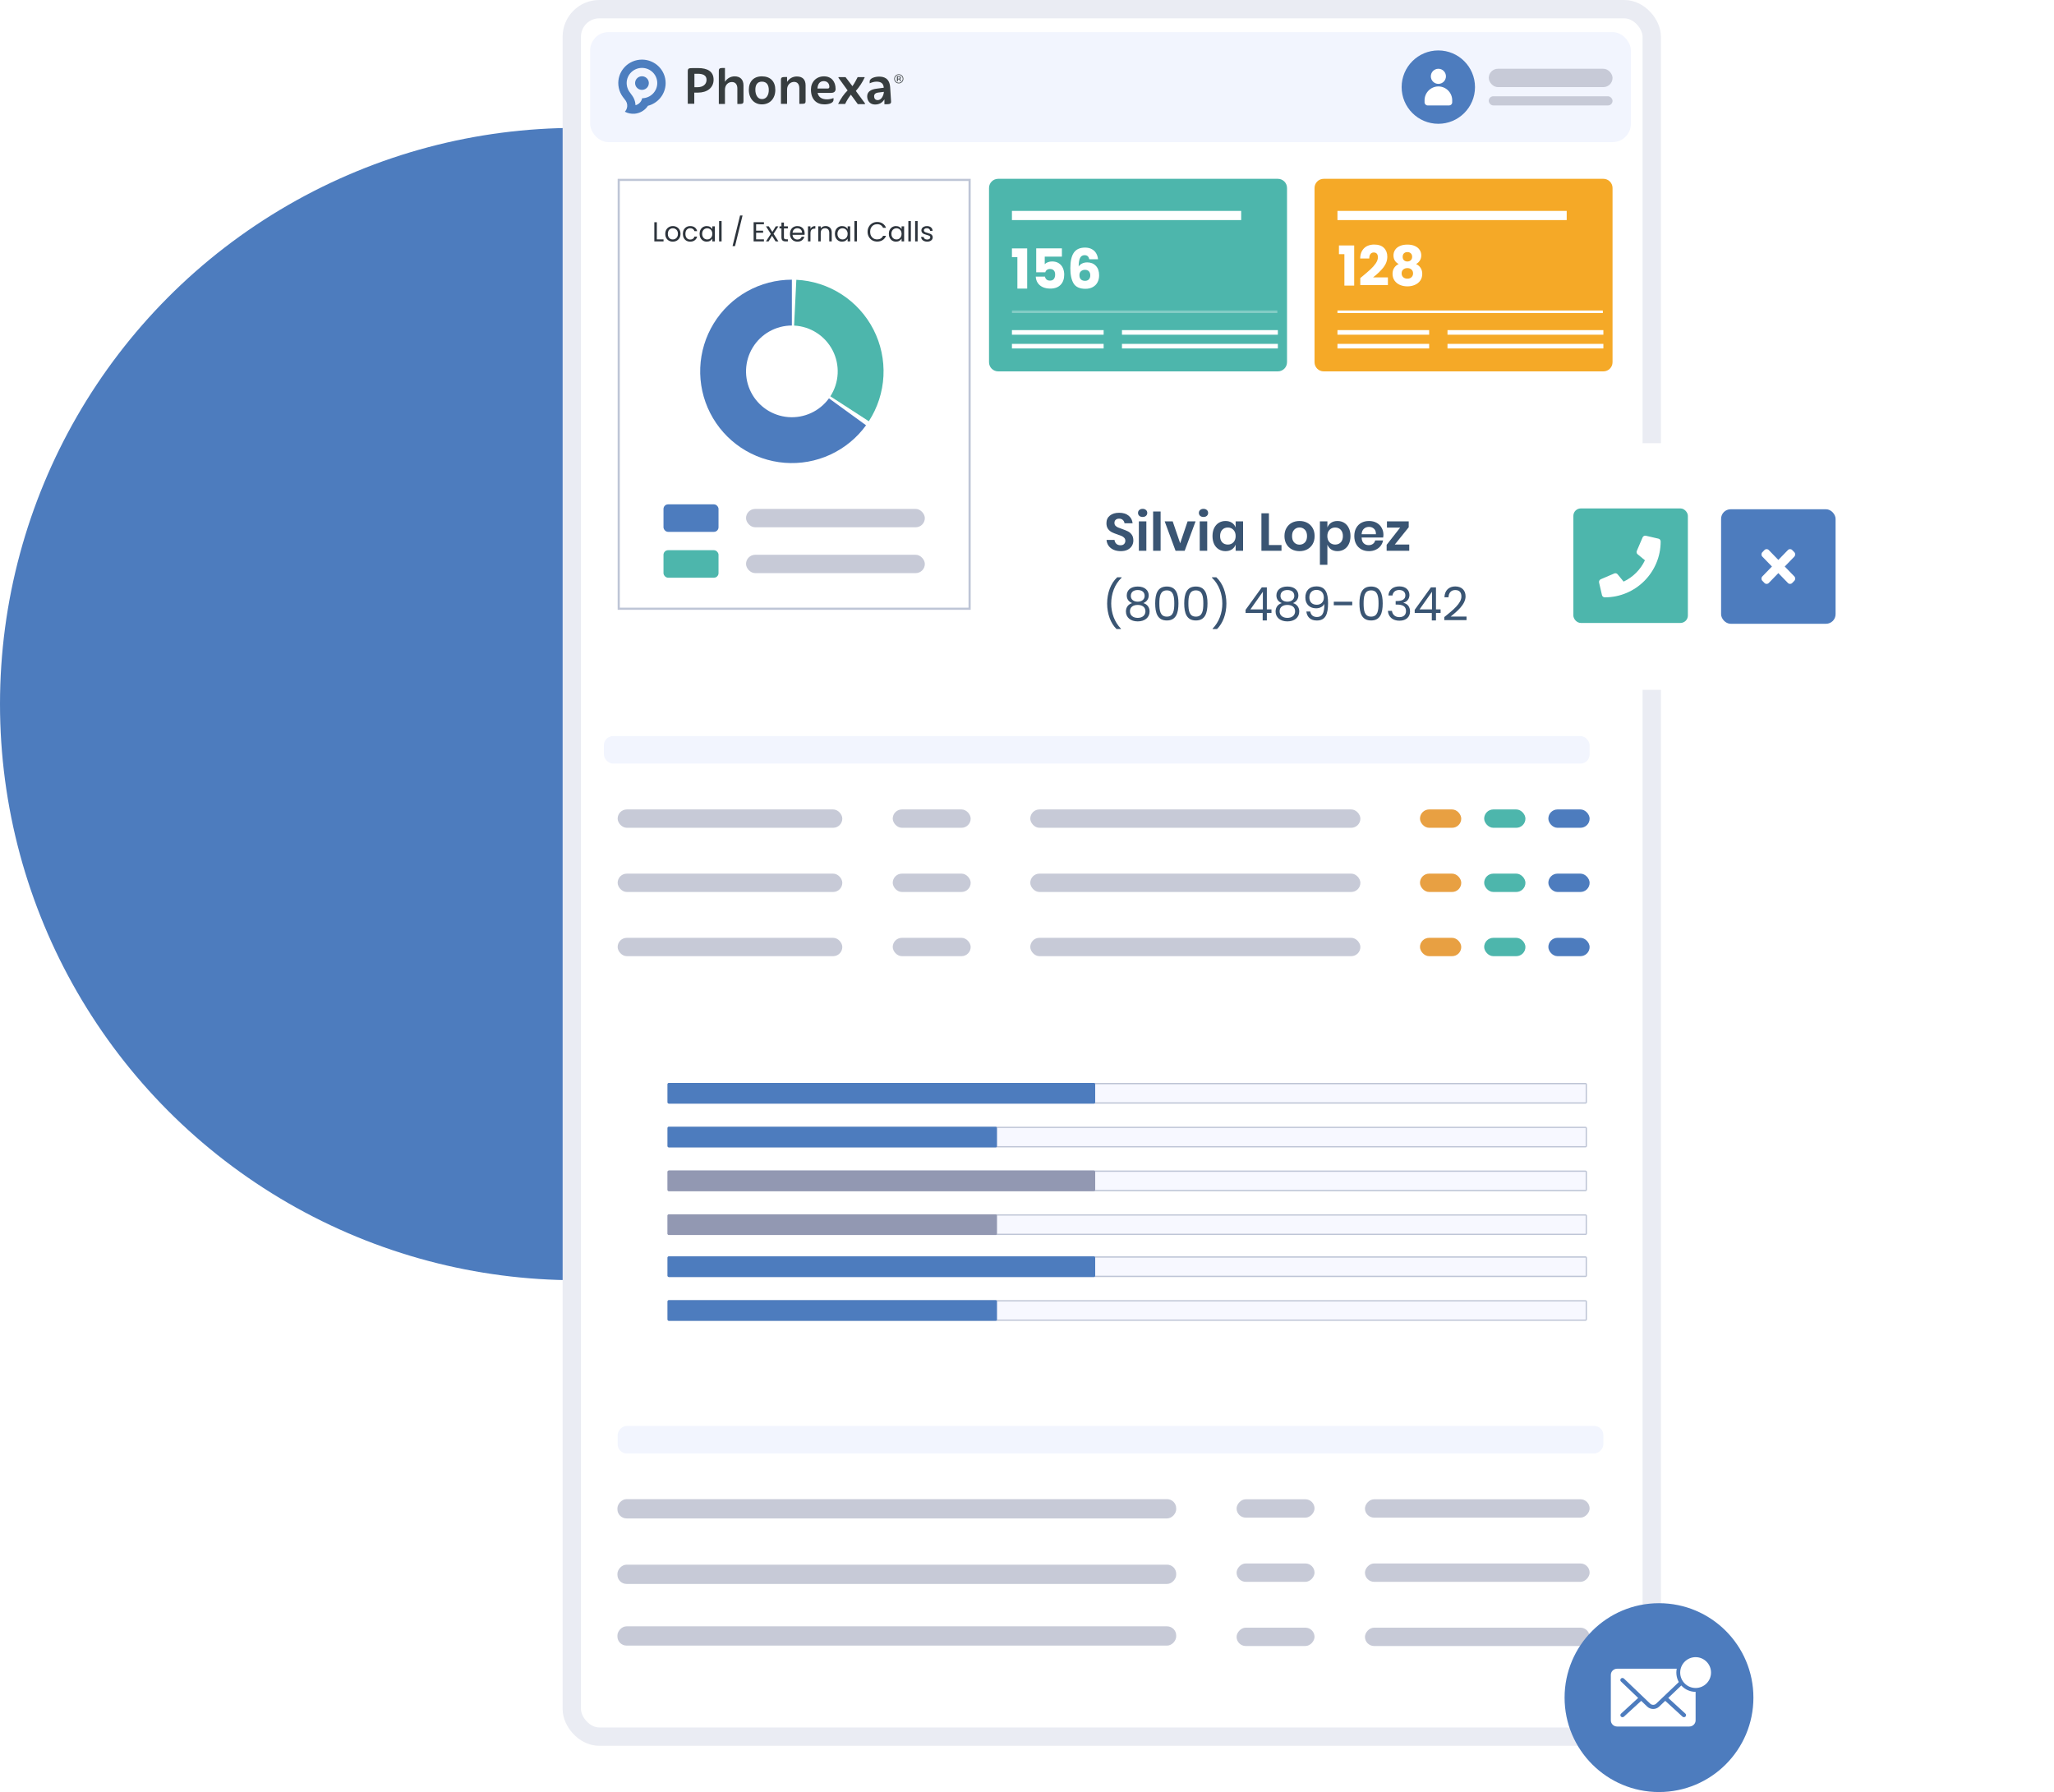 <svg width="533" height="465" viewBox="0 0 533 465" fill="none" xmlns="http://www.w3.org/2000/svg">
<circle cx="149.5" cy="182.689" r="149.5" fill="#4D7CBE"/>
<rect x="148.379" y="2.379" width="280.241" height="448.241" rx="7.138" fill="white"/>
<rect x="148.379" y="2.379" width="280.241" height="448.241" rx="7.138" stroke="#EAECF3" stroke-width="4.759"/>
<rect x="160.557" y="46.678" width="91.049" height="111.274" stroke="#BEC5D6" stroke-width="0.559"/>
<path d="M205.486 72.572C201.414 72.572 197.411 73.617 193.859 75.606C190.307 77.595 187.325 80.463 185.198 83.934C183.071 87.405 181.87 91.364 181.71 95.432C181.55 99.5 182.437 103.541 184.285 107.169C186.133 110.796 188.881 113.889 192.266 116.151C195.651 118.412 199.56 119.768 203.619 120.087C207.677 120.407 211.75 119.679 215.447 117.975C219.145 116.271 222.343 113.646 224.736 110.352L215.111 103.359C213.914 105.006 212.315 106.319 210.466 107.171C208.618 108.023 206.582 108.387 204.552 108.227C202.523 108.067 200.568 107.389 198.876 106.259C197.183 105.128 195.809 103.581 194.885 101.768C193.961 99.954 193.518 97.933 193.598 95.899C193.678 93.865 194.278 91.886 195.342 90.15C196.405 88.415 197.896 86.981 199.672 85.986C201.448 84.992 203.45 84.469 205.486 84.469L205.486 72.572Z" fill="#4D7CBE"/>
<path d="M225.454 109.306C227.728 105.796 229.037 101.749 229.249 97.572C229.461 93.395 228.568 89.236 226.661 85.514C224.754 81.792 221.899 78.639 218.384 76.372C214.87 74.105 210.82 72.804 206.643 72.6L206.064 84.484C208.153 84.585 210.178 85.236 211.935 86.369C213.692 87.503 215.12 89.079 216.073 90.94C217.027 92.801 217.473 94.881 217.367 96.969C217.262 99.058 216.607 101.081 215.47 102.836L225.454 109.306Z" fill="#4DB6AC"/>
<path d="M170.445 62.112H172.186V62.64H169.795V57.665H170.445V62.112Z" fill="#2D343C"/>
<path d="M174.582 62.705C174.216 62.705 173.883 62.621 173.583 62.455C173.288 62.288 173.055 62.053 172.883 61.748C172.717 61.439 172.633 61.082 172.633 60.677C172.633 60.278 172.719 59.925 172.89 59.621C173.066 59.311 173.304 59.076 173.604 58.914C173.904 58.748 174.239 58.664 174.611 58.664C174.982 58.664 175.317 58.748 175.617 58.914C175.917 59.076 176.153 59.309 176.324 59.614C176.5 59.918 176.588 60.273 176.588 60.677C176.588 61.082 176.498 61.439 176.317 61.748C176.141 62.053 175.9 62.288 175.596 62.455C175.291 62.621 174.953 62.705 174.582 62.705ZM174.582 62.133C174.815 62.133 175.034 62.079 175.239 61.969C175.443 61.86 175.608 61.696 175.731 61.477C175.86 61.258 175.924 60.991 175.924 60.677C175.924 60.363 175.862 60.097 175.739 59.878C175.615 59.659 175.453 59.497 175.253 59.392C175.053 59.283 174.837 59.228 174.604 59.228C174.366 59.228 174.147 59.283 173.947 59.392C173.752 59.497 173.595 59.659 173.476 59.878C173.357 60.097 173.297 60.363 173.297 60.677C173.297 60.996 173.354 61.265 173.469 61.484C173.588 61.703 173.745 61.867 173.94 61.976C174.135 62.081 174.349 62.133 174.582 62.133Z" fill="#2D343C"/>
<path d="M177.199 60.677C177.199 60.273 177.28 59.921 177.442 59.621C177.604 59.316 177.828 59.081 178.113 58.914C178.403 58.748 178.734 58.664 179.105 58.664C179.586 58.664 179.981 58.781 180.29 59.014C180.604 59.247 180.811 59.571 180.911 59.985H180.212C180.145 59.747 180.014 59.559 179.819 59.421C179.629 59.283 179.391 59.214 179.105 59.214C178.734 59.214 178.434 59.342 178.206 59.599C177.977 59.852 177.863 60.211 177.863 60.677C177.863 61.148 177.977 61.512 178.206 61.769C178.434 62.026 178.734 62.155 179.105 62.155C179.391 62.155 179.629 62.088 179.819 61.955C180.009 61.822 180.14 61.631 180.212 61.384H180.911C180.807 61.784 180.597 62.105 180.283 62.348C179.969 62.586 179.576 62.705 179.105 62.705C178.734 62.705 178.403 62.621 178.113 62.455C177.828 62.288 177.604 62.053 177.442 61.748C177.28 61.443 177.199 61.087 177.199 60.677Z" fill="#2D343C"/>
<path d="M181.535 60.67C181.535 60.27 181.616 59.921 181.778 59.621C181.94 59.316 182.161 59.081 182.442 58.914C182.727 58.748 183.044 58.664 183.391 58.664C183.734 58.664 184.031 58.738 184.284 58.886C184.536 59.033 184.724 59.219 184.847 59.442V58.728H185.504V62.64H184.847V61.912C184.719 62.141 184.526 62.331 184.269 62.483C184.017 62.631 183.722 62.705 183.384 62.705C183.037 62.705 182.723 62.619 182.442 62.447C182.161 62.276 181.94 62.036 181.778 61.727C181.616 61.417 181.535 61.065 181.535 60.67ZM184.847 60.677C184.847 60.382 184.788 60.125 184.669 59.906C184.55 59.687 184.388 59.521 184.184 59.407C183.984 59.288 183.762 59.228 183.52 59.228C183.277 59.228 183.056 59.285 182.856 59.4C182.656 59.514 182.497 59.68 182.378 59.899C182.259 60.118 182.199 60.375 182.199 60.67C182.199 60.97 182.259 61.232 182.378 61.455C182.497 61.674 182.656 61.843 182.856 61.962C183.056 62.076 183.277 62.133 183.52 62.133C183.762 62.133 183.984 62.076 184.184 61.962C184.388 61.843 184.55 61.674 184.669 61.455C184.788 61.232 184.847 60.972 184.847 60.677Z" fill="#2D343C"/>
<path d="M187.251 57.358V62.64H186.602V57.358H187.251Z" fill="#2D343C"/>
<path d="M192.689 55.916L190.733 63.854H190.09L192.039 55.916H192.689Z" fill="#2D343C"/>
<path d="M196.209 58.193V59.856H198.022V60.392H196.209V62.105H198.236V62.64H195.56V57.658H198.236V58.193H196.209Z" fill="#2D343C"/>
<path d="M201.261 62.64L200.333 61.184L199.441 62.64H198.762L200.026 60.699L198.762 58.728H199.498L200.426 60.178L201.311 58.728H201.989L200.733 60.663L201.996 62.64H201.261Z" fill="#2D343C"/>
<path d="M203.427 59.264V61.569C203.427 61.76 203.468 61.895 203.549 61.976C203.63 62.053 203.77 62.091 203.97 62.091H204.448V62.64H203.863C203.501 62.64 203.23 62.557 203.049 62.39C202.868 62.224 202.778 61.95 202.778 61.569V59.264H202.271V58.728H202.778V57.743H203.427V58.728H204.448V59.264H203.427Z" fill="#2D343C"/>
<path d="M208.804 60.535C208.804 60.658 208.797 60.789 208.783 60.927H205.656C205.68 61.312 205.811 61.615 206.049 61.834C206.292 62.048 206.584 62.155 206.927 62.155C207.208 62.155 207.441 62.091 207.627 61.962C207.817 61.829 207.95 61.653 208.026 61.434H208.726C208.621 61.81 208.412 62.117 208.098 62.355C207.784 62.588 207.393 62.705 206.927 62.705C206.556 62.705 206.223 62.621 205.928 62.455C205.637 62.288 205.409 62.053 205.242 61.748C205.076 61.439 204.993 61.082 204.993 60.677C204.993 60.273 205.073 59.918 205.235 59.614C205.397 59.309 205.623 59.076 205.913 58.914C206.208 58.748 206.546 58.664 206.927 58.664C207.298 58.664 207.627 58.745 207.912 58.907C208.198 59.069 208.417 59.292 208.569 59.578C208.726 59.859 208.804 60.178 208.804 60.535ZM208.133 60.399C208.133 60.151 208.079 59.94 207.969 59.764C207.86 59.583 207.71 59.447 207.52 59.357C207.334 59.261 207.127 59.214 206.899 59.214C206.57 59.214 206.289 59.319 206.056 59.528C205.828 59.737 205.697 60.028 205.664 60.399H208.133Z" fill="#2D343C"/>
<path d="M210.311 59.364C210.426 59.14 210.587 58.966 210.797 58.843C211.011 58.719 211.27 58.657 211.575 58.657V59.328H211.404C210.675 59.328 210.311 59.723 210.311 60.513V62.64H209.662V58.728H210.311V59.364Z" fill="#2D343C"/>
<path d="M214.231 58.657C214.707 58.657 215.092 58.802 215.387 59.093C215.682 59.378 215.83 59.792 215.83 60.335V62.64H215.187V60.427C215.187 60.037 215.09 59.74 214.895 59.535C214.699 59.326 214.433 59.221 214.095 59.221C213.752 59.221 213.479 59.328 213.274 59.542C213.074 59.756 212.974 60.068 212.974 60.477V62.64H212.325V58.728H212.974V59.285C213.103 59.085 213.277 58.931 213.495 58.821C213.719 58.712 213.964 58.657 214.231 58.657Z" fill="#2D343C"/>
<path d="M216.648 60.67C216.648 60.27 216.729 59.921 216.891 59.621C217.053 59.316 217.274 59.081 217.555 58.914C217.84 58.748 218.157 58.664 218.504 58.664C218.847 58.664 219.144 58.738 219.396 58.886C219.648 59.033 219.836 59.219 219.96 59.442V58.728H220.617V62.64H219.96V61.912C219.832 62.141 219.639 62.331 219.382 62.483C219.13 62.631 218.835 62.705 218.497 62.705C218.149 62.705 217.835 62.619 217.555 62.447C217.274 62.276 217.053 62.036 216.891 61.727C216.729 61.417 216.648 61.065 216.648 60.67ZM219.96 60.677C219.96 60.382 219.901 60.125 219.782 59.906C219.663 59.687 219.501 59.521 219.296 59.407C219.096 59.288 218.875 59.228 218.632 59.228C218.39 59.228 218.168 59.285 217.969 59.4C217.769 59.514 217.609 59.68 217.49 59.899C217.371 60.118 217.312 60.375 217.312 60.67C217.312 60.97 217.371 61.232 217.49 61.455C217.609 61.674 217.769 61.843 217.969 61.962C218.168 62.076 218.39 62.133 218.632 62.133C218.875 62.133 219.096 62.076 219.296 61.962C219.501 61.843 219.663 61.674 219.782 61.455C219.901 61.232 219.96 60.972 219.96 60.677Z" fill="#2D343C"/>
<path d="M222.364 57.358V62.64H221.715V57.358H222.364Z" fill="#2D343C"/>
<path d="M225.132 60.149C225.132 59.664 225.241 59.228 225.46 58.843C225.679 58.453 225.976 58.148 226.352 57.929C226.733 57.71 227.154 57.601 227.616 57.601C228.158 57.601 228.632 57.731 229.036 57.993C229.441 58.255 229.736 58.626 229.921 59.107H229.143C229.005 58.807 228.806 58.576 228.544 58.414C228.287 58.253 227.977 58.172 227.616 58.172C227.268 58.172 226.957 58.253 226.681 58.414C226.405 58.576 226.188 58.807 226.031 59.107C225.874 59.402 225.796 59.749 225.796 60.149C225.796 60.544 225.874 60.891 226.031 61.191C226.188 61.486 226.405 61.715 226.681 61.877C226.957 62.038 227.268 62.119 227.616 62.119C227.977 62.119 228.287 62.041 228.544 61.884C228.806 61.722 229.005 61.491 229.143 61.191H229.921C229.736 61.667 229.441 62.036 229.036 62.298C228.632 62.555 228.158 62.683 227.616 62.683C227.154 62.683 226.733 62.576 226.352 62.362C225.976 62.143 225.679 61.841 225.46 61.455C225.241 61.07 225.132 60.634 225.132 60.149Z" fill="#2D343C"/>
<path d="M230.646 60.67C230.646 60.27 230.727 59.921 230.888 59.621C231.05 59.316 231.272 59.081 231.552 58.914C231.838 58.748 232.154 58.664 232.502 58.664C232.844 58.664 233.142 58.738 233.394 58.886C233.646 59.033 233.834 59.219 233.958 59.442V58.728H234.615V62.64H233.958V61.912C233.829 62.141 233.637 62.331 233.38 62.483C233.127 62.631 232.832 62.705 232.495 62.705C232.147 62.705 231.833 62.619 231.552 62.447C231.272 62.276 231.05 62.036 230.888 61.727C230.727 61.417 230.646 61.065 230.646 60.67ZM233.958 60.677C233.958 60.382 233.898 60.125 233.779 59.906C233.66 59.687 233.499 59.521 233.294 59.407C233.094 59.288 232.873 59.228 232.63 59.228C232.387 59.228 232.166 59.285 231.966 59.4C231.766 59.514 231.607 59.68 231.488 59.899C231.369 60.118 231.31 60.375 231.31 60.67C231.31 60.97 231.369 61.232 231.488 61.455C231.607 61.674 231.766 61.843 231.966 61.962C232.166 62.076 232.387 62.133 232.63 62.133C232.873 62.133 233.094 62.076 233.294 61.962C233.499 61.843 233.66 61.674 233.779 61.455C233.898 61.232 233.958 60.972 233.958 60.677Z" fill="#2D343C"/>
<path d="M236.362 57.358V62.64H235.712V57.358H236.362Z" fill="#2D343C"/>
<path d="M238.119 57.358V62.64H237.469V57.358H238.119Z" fill="#2D343C"/>
<path d="M240.611 62.705C240.311 62.705 240.042 62.654 239.804 62.555C239.566 62.45 239.378 62.307 239.24 62.126C239.102 61.941 239.026 61.729 239.012 61.491H239.683C239.702 61.686 239.792 61.846 239.954 61.969C240.12 62.093 240.337 62.155 240.603 62.155C240.851 62.155 241.046 62.1 241.189 61.991C241.331 61.881 241.403 61.743 241.403 61.577C241.403 61.405 241.327 61.279 241.174 61.198C241.022 61.113 240.787 61.029 240.468 60.949C240.177 60.872 239.94 60.796 239.754 60.72C239.573 60.639 239.416 60.523 239.283 60.37C239.154 60.213 239.09 60.009 239.09 59.756C239.09 59.556 239.15 59.373 239.269 59.207C239.387 59.04 239.556 58.909 239.775 58.814C239.994 58.714 240.244 58.664 240.525 58.664C240.958 58.664 241.308 58.774 241.574 58.993C241.841 59.212 241.983 59.511 242.002 59.892H241.353C241.339 59.687 241.255 59.523 241.103 59.4C240.956 59.276 240.756 59.214 240.503 59.214C240.27 59.214 240.085 59.264 239.947 59.364C239.809 59.464 239.74 59.595 239.74 59.756C239.74 59.885 239.78 59.992 239.861 60.078C239.947 60.158 240.051 60.225 240.175 60.278C240.304 60.325 240.48 60.38 240.703 60.442C240.984 60.518 241.213 60.594 241.389 60.67C241.565 60.742 241.715 60.851 241.838 60.998C241.967 61.146 242.033 61.339 242.038 61.577C242.038 61.791 241.979 61.983 241.86 62.155C241.741 62.326 241.572 62.462 241.353 62.562C241.139 62.657 240.891 62.705 240.611 62.705Z" fill="#2D343C"/>
<rect x="172.174" y="130.867" width="14.277" height="7.138" rx="1.19" fill="#4D7CBE"/>
<rect x="172.174" y="142.766" width="14.277" height="7.138" rx="1.19" fill="#4DB6AC"/>
<rect x="193.59" y="132.059" width="46.399" height="4.759" rx="2.379" fill="#C7CAD7"/>
<rect x="193.59" y="143.955" width="46.399" height="4.759" rx="2.379" fill="#C7CAD7"/>
<rect x="153.139" y="8.328" width="270.064" height="28.553" rx="4.759" fill="#F2F5FE"/>
<rect x="386.322" y="17.844" width="32.122" height="4.759" rx="2.379" fill="#C7CAD7"/>
<rect x="386.322" y="24.982" width="32.122" height="2.379" rx="1.19" fill="#C7CAD7"/>
<circle cx="373.234" cy="22.604" r="9.518" fill="#4D7CBE"/>
<path d="M373.252 22.428C374.238 22.428 375.134 22.831 375.784 23.481C376.434 24.131 376.838 25.027 376.838 26.014V26.55C376.838 26.774 376.746 26.976 376.599 27.123L376.586 27.136C376.441 27.275 376.243 27.361 376.027 27.361H370.477C370.254 27.361 370.052 27.27 369.905 27.123C369.757 26.976 369.666 26.773 369.666 26.55V26.014C369.666 25.028 370.069 24.131 370.719 23.481C371.369 22.831 372.266 22.428 373.252 22.428L373.252 22.428ZM373.252 17.844C373.793 17.844 374.283 18.063 374.638 18.418L374.649 18.43C374.997 18.784 375.212 19.269 375.212 19.805C375.212 20.345 374.992 20.835 374.638 21.19C374.283 21.545 373.793 21.765 373.251 21.765C372.711 21.765 372.221 21.545 371.866 21.19C371.51 20.836 371.291 20.346 371.291 19.804C371.291 19.264 371.51 18.773 371.865 18.419C372.221 18.063 372.711 17.844 373.251 17.844L373.252 17.844Z" fill="white"/>
<path d="M166.4 19.798C166.891 19.748 167.357 19.899 167.71 20.186C168.066 20.472 168.309 20.89 168.359 21.372C168.41 21.86 168.255 22.321 167.968 22.67C167.678 23.021 167.256 23.263 166.769 23.313C166.278 23.363 165.813 23.21 165.46 22.926C165.104 22.639 164.859 22.221 164.81 21.739C164.759 21.252 164.914 20.792 165.201 20.441C165.491 20.089 165.913 19.846 166.4 19.798Z" fill="#4D7EBF"/>
<path fill-rule="evenodd" clip-rule="evenodd" d="M170.47 16.836C169.249 15.852 167.652 15.328 165.965 15.499C164.273 15.669 162.814 16.5 161.823 17.709C160.829 18.917 160.299 20.5 160.472 22.171C160.562 23.044 160.833 23.857 161.244 24.572C161.465 24.958 161.722 25.286 161.991 25.629C162.021 25.668 162.052 25.707 162.082 25.746C162.202 25.901 162.312 26.046 162.406 26.187C162.416 26.201 162.425 26.216 162.434 26.231C162.607 26.517 162.72 26.845 162.754 27.2C162.816 27.837 162.61 28.441 162.229 28.899C162.202 28.93 162.176 28.961 162.148 28.991C162.907 29.392 163.786 29.586 164.703 29.504V29.507L164.754 29.501C166.011 29.373 167.098 28.753 167.839 27.853C167.945 27.726 168.043 27.589 168.135 27.45C169.43 27.116 170.542 26.384 171.348 25.406C172.342 24.197 172.871 22.614 172.699 20.943C172.527 19.266 171.687 17.82 170.47 16.836ZM166.649 25.491H166.634C166.556 25.877 166.382 26.231 166.137 26.527C165.826 26.9 165.4 27.178 164.905 27.304V27.301C164.902 27.203 164.896 27.103 164.886 27.002C164.811 26.228 164.541 25.52 164.128 24.921C163.994 24.72 163.852 24.53 163.712 24.342C163.419 23.95 163.133 23.565 162.937 23.112C162.781 22.752 162.677 22.363 162.634 21.952C162.524 20.873 162.865 19.851 163.508 19.07C164.148 18.29 165.092 17.753 166.186 17.642C167.275 17.532 168.307 17.87 169.095 18.507C169.881 19.142 170.424 20.077 170.535 21.162C170.646 22.241 170.304 23.263 169.661 24.044C169.021 24.824 168.077 25.362 166.983 25.472C166.872 25.483 166.759 25.489 166.649 25.491Z" fill="#4D7EBF"/>
<path fill-rule="evenodd" clip-rule="evenodd" d="M213.821 19.811C211.789 19.811 210.435 21.285 210.435 23.23C210.435 25.811 211.891 27.084 213.922 27.084C215.038 27.084 216.292 26.749 216.292 25.911V25.441C215.784 25.642 215.207 25.776 214.598 25.776C213.175 25.776 212.397 25.172 212.159 24.1H215.681C216.256 24.1 216.832 23.865 216.832 23.094C216.835 21.152 215.75 19.811 213.821 19.811ZM214.837 22.962H212.128C212.197 21.857 212.67 21.052 213.754 21.052C214.601 21.052 215.21 21.588 215.21 22.526C215.209 22.727 215.142 22.962 214.837 22.962Z" fill="#373D3F"/>
<path fill-rule="evenodd" clip-rule="evenodd" d="M231.226 26.315L230.989 22.628C230.82 20.281 229.363 19.879 228.111 19.879C227.095 19.879 225.673 20.281 225.673 21.119V21.622C226.214 21.387 226.79 21.186 227.433 21.186C228.449 21.186 229.262 21.52 229.329 22.761L227.568 22.996C225.774 23.197 225.029 23.934 225.029 25.008C225.029 26.014 225.639 27.119 227.061 27.119C228.178 27.119 228.957 26.649 229.5 25.779V27.052C230.717 27.052 231.293 27.05 231.226 26.315ZM227.772 25.978C227.094 25.978 226.824 25.508 226.824 24.973C226.824 24.47 227.162 24.134 227.772 24.034L229.363 23.833C229.295 24.839 228.687 25.98 227.772 25.978Z" fill="#373D3F"/>
<path d="M206.778 19.845C205.762 19.845 204.849 20.315 204.239 21.253V19.98C202.885 19.98 202.648 19.98 202.648 20.819V26.952H204.239V23.263C204.239 21.923 205.187 21.252 206.068 21.252C206.982 21.252 207.422 21.923 207.422 22.927V26.949C208.879 26.949 209.048 26.949 209.048 26.144V22.158C209.046 20.65 208.268 19.845 206.778 19.845Z" fill="#373D3F"/>
<path d="M224.317 20.012H222.557C222.219 20.683 221.744 21.588 221.203 22.359L219.408 20.012H217.579V20.18L219.949 23.465C218.933 24.47 218.257 25.476 217.478 26.984H219.307C219.782 25.978 220.221 25.309 220.798 24.57L222.592 27.016H224.455V26.817L222.085 23.599C222.965 22.594 223.779 21.387 224.387 20.08L224.317 20.012Z" fill="#373D3F"/>
<path fill-rule="evenodd" clip-rule="evenodd" d="M197.703 19.811C195.57 19.811 194.317 21.152 194.317 23.297C194.317 25.542 195.671 27.084 197.703 27.084C199.803 27.084 201.19 25.542 201.19 23.329C201.191 21.119 199.904 19.811 197.703 19.811ZM197.703 25.711C196.586 25.711 196.009 24.572 196.009 23.299C196.009 22.058 196.484 21.187 197.703 21.187C198.989 21.187 199.497 22.091 199.497 23.366C199.497 24.607 198.922 25.712 197.737 25.712H197.703V25.711Z" fill="#373D3F"/>
<path fill-rule="evenodd" clip-rule="evenodd" d="M180.162 17.666C178.74 17.666 178.47 17.666 178.47 18.537V26.917H180.162V24.034H181.11C183.48 24.034 185.174 22.793 185.174 20.682C185.174 18.503 183.522 17.666 181.184 17.666H180.162ZM180.197 22.628V19.142H181.11C182.261 19.142 183.345 19.476 183.345 20.683C183.345 21.924 182.398 22.628 180.975 22.628H180.197Z" fill="#373D3F"/>
<path d="M190.645 19.811C189.635 19.816 188.728 20.286 188.121 21.219V17.634C186.767 17.634 186.53 17.634 186.53 18.504V26.984H188.121V23.297C188.121 21.956 189.035 21.285 189.916 21.285C190.864 21.285 191.338 21.956 191.338 22.961V26.983C192.693 26.983 192.93 26.983 192.93 26.178V22.158C192.93 20.655 192.089 19.818 190.645 19.811Z" fill="#373D3F"/>
<path d="M190.645 19.811L190.628 19.811H190.661L190.645 19.811Z" fill="#373D3F"/>
<path fill-rule="evenodd" clip-rule="evenodd" d="M233.208 19.801C233.369 19.801 233.488 19.817 233.564 19.848C233.698 19.904 233.765 20.012 233.765 20.175C233.765 20.291 233.722 20.375 233.638 20.431C233.593 20.46 233.529 20.481 233.449 20.494C233.552 20.51 233.626 20.553 233.673 20.62C233.721 20.688 233.744 20.755 233.744 20.82V20.914C233.744 20.942 233.746 20.972 233.747 21.004L233.747 21.009C233.749 21.043 233.753 21.065 233.759 21.077L233.767 21.093H233.552C233.551 21.092 233.551 21.091 233.551 21.09C233.551 21.089 233.55 21.088 233.55 21.087C233.55 21.084 233.549 21.082 233.549 21.08C233.548 21.078 233.548 21.075 233.547 21.073L233.547 21.073C233.547 21.07 233.546 21.068 233.546 21.065L233.541 21.024V20.921C233.541 20.773 233.5 20.673 233.418 20.626C233.369 20.598 233.285 20.585 233.163 20.585H232.982V21.093H232.752V19.802H233.208V19.801ZM233.455 20.003C233.397 19.971 233.304 19.955 233.176 19.955H232.981V20.422H233.188C233.286 20.422 233.359 20.412 233.408 20.393C233.498 20.357 233.543 20.29 233.543 20.192C233.543 20.099 233.513 20.036 233.455 20.003Z" fill="#373D3F"/>
<path fill-rule="evenodd" clip-rule="evenodd" d="M234.071 21.284C233.839 21.515 233.559 21.631 233.23 21.631C232.901 21.631 232.622 21.515 232.39 21.284C232.16 21.055 232.046 20.776 232.046 20.45C232.046 20.127 232.162 19.849 232.393 19.62C232.625 19.391 232.903 19.278 233.23 19.278C233.559 19.278 233.839 19.393 234.071 19.62C234.302 19.849 234.418 20.125 234.418 20.45C234.419 20.774 234.304 21.053 234.071 21.284ZM232.509 19.735C232.31 19.933 232.211 20.171 232.211 20.45C232.211 20.732 232.31 20.973 232.507 21.171C232.706 21.369 232.946 21.469 233.231 21.469C233.516 21.469 233.756 21.369 233.954 21.171C234.152 20.973 234.252 20.732 234.252 20.45C234.252 20.171 234.152 19.932 233.954 19.735C233.755 19.537 233.513 19.437 233.231 19.437C232.948 19.437 232.708 19.537 232.509 19.735Z" fill="#373D3F"/>
<path d="M256.643 48.778C256.643 47.464 257.708 46.398 259.022 46.398H331.594C332.908 46.398 333.974 47.464 333.974 48.778V93.987C333.974 95.301 332.908 96.366 331.594 96.366H259.022C257.708 96.366 256.643 95.301 256.643 93.987V48.778Z" fill="#4DB6AC"/>
<path d="M322.077 54.727H262.592V57.106H322.077V54.727Z" fill="white"/>
<path d="M262.592 66.729V64.458H266.547V74.882H264.005V66.729H262.592Z" fill="white"/>
<path d="M275.557 66.586H271.102V68.557C271.293 68.347 271.559 68.176 271.902 68.043C272.245 67.909 272.616 67.843 273.016 67.843C273.73 67.843 274.32 68.004 274.786 68.328C275.262 68.652 275.61 69.071 275.829 69.585C276.048 70.099 276.157 70.656 276.157 71.255C276.157 72.369 275.843 73.255 275.215 73.912C274.586 74.559 273.701 74.882 272.559 74.882C271.797 74.882 271.135 74.754 270.574 74.497C270.012 74.23 269.579 73.864 269.274 73.397C268.97 72.931 268.803 72.393 268.775 71.784H271.159C271.216 72.079 271.354 72.326 271.573 72.526C271.792 72.717 272.092 72.812 272.473 72.812C272.92 72.812 273.254 72.669 273.473 72.384C273.692 72.098 273.801 71.717 273.801 71.241C273.801 70.775 273.687 70.418 273.458 70.17C273.23 69.923 272.897 69.799 272.459 69.799C272.135 69.799 271.869 69.88 271.659 70.042C271.45 70.194 271.312 70.399 271.245 70.656H268.889V64.444H275.557V66.586Z" fill="white"/>
<path d="M282.66 67.271C282.584 66.919 282.451 66.657 282.26 66.486C282.07 66.305 281.798 66.215 281.446 66.215C280.904 66.215 280.513 66.453 280.275 66.929C280.037 67.395 279.914 68.138 279.904 69.156C280.113 68.823 280.413 68.561 280.804 68.371C281.203 68.181 281.641 68.085 282.117 68.085C283.05 68.085 283.798 68.38 284.359 68.971C284.93 69.561 285.216 70.384 285.216 71.441C285.216 72.136 285.073 72.745 284.788 73.269C284.512 73.793 284.102 74.202 283.56 74.497C283.027 74.792 282.393 74.94 281.66 74.94C280.194 74.94 279.176 74.483 278.605 73.569C278.033 72.645 277.748 71.322 277.748 69.599C277.748 67.79 278.048 66.448 278.647 65.572C279.257 64.687 280.228 64.244 281.56 64.244C282.274 64.244 282.874 64.387 283.36 64.672C283.855 64.949 284.226 65.315 284.474 65.772C284.731 66.229 284.883 66.729 284.93 67.271H282.66ZM281.532 70.013C281.123 70.013 280.78 70.137 280.504 70.384C280.237 70.622 280.104 70.965 280.104 71.413C280.104 71.87 280.228 72.227 280.475 72.484C280.732 72.741 281.094 72.869 281.56 72.869C281.979 72.869 282.308 72.745 282.546 72.498C282.793 72.241 282.917 71.893 282.917 71.455C282.917 71.008 282.798 70.656 282.56 70.399C282.322 70.142 281.979 70.013 281.532 70.013Z" fill="white"/>
<path d="M262.592 80.9H331.454" stroke="white" stroke-opacity="0.3" stroke-width="0.662" stroke-miterlimit="10"/>
<path d="M286.386 85.658H262.592V86.848H286.386V85.658Z" fill="white"/>
<path d="M286.386 89.228H262.592V90.418H286.386V89.228Z" fill="white"/>
<path d="M331.595 85.658H291.145V86.848H331.595V85.658Z" fill="white"/>
<path d="M331.595 89.228H291.145V90.418H331.595V89.228Z" fill="white"/>
<path d="M341.113 48.778C341.113 47.464 342.179 46.398 343.493 46.398H416.065C417.379 46.398 418.444 47.464 418.444 48.778V93.987C418.444 95.301 417.379 96.366 416.065 96.366H343.493C342.179 96.366 341.113 95.301 341.113 93.987V48.778Z" fill="#F5A927"/>
<path d="M406.548 54.727H347.062V57.106H406.548V54.727Z" fill="white"/>
<path d="M347.448 65.954V63.684H351.403V74.106H348.861V65.954H347.448ZM352.987 72.15C353.311 71.893 353.458 71.774 353.429 71.793C354.362 71.022 355.095 70.389 355.628 69.894C356.171 69.399 356.627 68.88 356.999 68.338C357.37 67.795 357.555 67.267 357.555 66.753C357.555 66.363 357.465 66.058 357.284 65.839C357.103 65.621 356.832 65.511 356.47 65.511C356.109 65.511 355.823 65.649 355.614 65.925C355.414 66.192 355.314 66.572 355.314 67.067H352.958C352.977 66.258 353.149 65.582 353.472 65.04C353.805 64.497 354.238 64.098 354.771 63.841C355.314 63.584 355.914 63.455 356.57 63.455C357.703 63.455 358.555 63.745 359.126 64.326C359.706 64.907 359.997 65.663 359.997 66.596C359.997 67.614 359.649 68.561 358.955 69.437C358.26 70.303 357.375 71.15 356.299 71.978H360.154V73.963H352.987V72.15ZM362.942 68.509C362.047 68.033 361.6 67.286 361.6 66.268C361.6 65.754 361.733 65.287 362 64.869C362.266 64.44 362.671 64.102 363.213 63.855C363.756 63.598 364.422 63.469 365.212 63.469C366.002 63.469 366.663 63.598 367.196 63.855C367.739 64.102 368.143 64.44 368.41 64.869C368.676 65.287 368.809 65.754 368.809 66.268C368.809 66.782 368.686 67.229 368.438 67.61C368.2 67.99 367.877 68.29 367.467 68.509C367.981 68.757 368.376 69.099 368.652 69.537C368.928 69.965 369.066 70.47 369.066 71.05C369.066 71.726 368.895 72.311 368.552 72.806C368.21 73.292 367.743 73.663 367.153 73.92C366.573 74.177 365.926 74.305 365.212 74.305C364.498 74.305 363.846 74.177 363.256 73.92C362.675 73.663 362.214 73.292 361.871 72.806C361.528 72.311 361.357 71.726 361.357 71.05C361.357 70.46 361.495 69.951 361.771 69.523C362.047 69.085 362.437 68.747 362.942 68.509ZM366.44 66.639C366.44 66.249 366.325 65.949 366.097 65.739C365.878 65.52 365.583 65.411 365.212 65.411C364.841 65.411 364.541 65.52 364.312 65.739C364.093 65.958 363.984 66.263 363.984 66.653C363.984 67.024 364.098 67.319 364.327 67.538C364.555 67.748 364.85 67.852 365.212 67.852C365.573 67.852 365.868 67.743 366.097 67.524C366.325 67.305 366.44 67.01 366.44 66.639ZM365.212 69.566C364.764 69.566 364.403 69.689 364.127 69.937C363.851 70.175 363.713 70.508 363.713 70.936C363.713 71.336 363.846 71.664 364.112 71.921C364.388 72.178 364.755 72.307 365.212 72.307C365.669 72.307 366.026 72.178 366.282 71.921C366.549 71.664 366.682 71.336 366.682 70.936C366.682 70.517 366.544 70.184 366.268 69.937C366.002 69.689 365.65 69.566 365.212 69.566Z" fill="white"/>
<path d="M347.062 80.9H415.925" stroke="white" stroke-width="0.662" stroke-miterlimit="10"/>
<path d="M370.857 85.658H347.062V86.848H370.857V85.658Z" fill="white"/>
<path d="M370.857 89.228H347.062V90.418H370.857V89.228Z" fill="white"/>
<path d="M416.065 85.658H375.615V86.848H416.065V85.658Z" fill="white"/>
<path d="M416.065 89.228H375.615V90.418H416.065V89.228Z" fill="white"/>
<rect x="160.277" y="210.035" width="58.296" height="4.759" rx="2.379" fill="#C7CAD7"/>
<rect x="160.277" y="226.691" width="58.296" height="4.759" rx="2.379" fill="#C7CAD7"/>
<rect x="160.277" y="243.348" width="58.296" height="4.759" rx="2.379" fill="#C7CAD7"/>
<rect x="231.66" y="210.035" width="20.225" height="4.759" rx="2.379" fill="#C7CAD7"/>
<rect x="267.352" y="210.035" width="85.659" height="4.759" rx="2.379" fill="#C7CAD7"/>
<rect x="231.66" y="226.691" width="20.225" height="4.759" rx="2.379" fill="#C7CAD7"/>
<rect x="267.352" y="226.691" width="85.659" height="4.759" rx="2.379" fill="#C7CAD7"/>
<rect x="231.66" y="243.348" width="20.225" height="4.759" rx="2.379" fill="#C7CAD7"/>
<rect x="267.352" y="243.348" width="85.659" height="4.759" rx="2.379" fill="#C7CAD7"/>
<rect x="368.477" y="210.035" width="10.707" height="4.759" rx="2.379" fill="#E8A042"/>
<rect x="368.477" y="226.691" width="10.707" height="4.759" rx="2.379" fill="#E8A042"/>
<rect x="368.477" y="243.348" width="10.707" height="4.759" rx="2.379" fill="#E8A042"/>
<rect x="385.133" y="210.035" width="10.707" height="4.759" rx="2.379" fill="#4DB6AC"/>
<rect x="385.133" y="226.691" width="10.707" height="4.759" rx="2.379" fill="#4DB6AC"/>
<rect x="385.133" y="243.348" width="10.707" height="4.759" rx="2.379" fill="#4DB6AC"/>
<rect x="401.789" y="210.035" width="10.707" height="4.759" rx="2.379" fill="#4D7CBE"/>
<rect x="401.789" y="226.691" width="10.707" height="4.759" rx="2.379" fill="#4D7CBE"/>
<rect x="401.789" y="243.348" width="10.707" height="4.759" rx="2.379" fill="#4D7CBE"/>
<rect x="156.709" y="191" width="255.788" height="7.138" rx="2.379" fill="#F2F5FE"/>
<rect width="58.296" height="4.759" rx="2.379" transform="matrix(-1 0 0 1 412.496 389.035)" fill="#C7CAD7"/>
<rect width="58.296" height="4.759" rx="2.379" transform="matrix(-1 0 0 1 412.496 405.691)" fill="#C7CAD7"/>
<rect width="58.296" height="4.759" rx="2.379" transform="matrix(-1 0 0 1 412.496 422.348)" fill="#C7CAD7"/>
<rect width="20.225" height="4.759" rx="2.379" transform="matrix(-1 0 0 1 341.113 389.035)" fill="#C7CAD7"/>
<rect width="145" height="5" rx="2.379" transform="matrix(-1 0 0 1 305.217 389)" fill="#C7CAD7"/>
<rect width="20.225" height="4.759" rx="2.379" transform="matrix(-1 0 0 1 341.113 405.691)" fill="#C7CAD7"/>
<rect width="145" height="5" rx="2.379" transform="matrix(-1 0 0 1 305.217 406)" fill="#C7CAD7"/>
<rect width="20.225" height="4.759" rx="2.379" transform="matrix(-1 0 0 1 341.113 422.348)" fill="#C7CAD7"/>
<rect width="145" height="5" rx="2.379" transform="matrix(-1 0 0 1 305.217 422)" fill="#C7CAD7"/>
<rect width="255.788" height="7.138" rx="2.379" transform="matrix(-1 0 0 1 416.064 370)" fill="#F2F5FE"/>
<g filter="url(#filter0_d_4331_9430)">
<g filter="url(#filter1_b_4331_9430)">
<rect x="265.217" y="111" width="234.286" height="64" rx="4.625" fill="white"/>
</g>
<path d="M294.098 136.258C294.098 136.754 293.974 137.213 293.726 137.635C293.478 138.048 293.111 138.384 292.624 138.641C292.137 138.889 291.545 139.013 290.847 139.013C290.158 139.013 289.542 138.898 289.001 138.668C288.459 138.43 288.023 138.09 287.692 137.649C287.37 137.208 287.187 136.694 287.141 136.106H289.207C289.253 136.501 289.409 136.832 289.676 137.098C289.951 137.355 290.314 137.484 290.764 137.484C291.168 137.484 291.476 137.378 291.687 137.167C291.907 136.946 292.018 136.666 292.018 136.326C292.018 136.023 291.93 135.775 291.756 135.583C291.581 135.381 291.361 135.22 291.095 135.1C290.828 134.981 290.461 134.843 289.993 134.687C289.386 134.485 288.89 134.288 288.505 134.095C288.119 133.893 287.788 133.603 287.513 133.227C287.246 132.85 287.113 132.359 287.113 131.753C287.113 130.917 287.412 130.26 288.009 129.783C288.615 129.296 289.414 129.053 290.406 129.053C291.434 129.053 292.252 129.301 292.858 129.797C293.473 130.292 293.822 130.954 293.905 131.78H291.811C291.756 131.431 291.609 131.147 291.37 130.926C291.131 130.697 290.805 130.582 290.392 130.582C290.034 130.582 289.745 130.678 289.524 130.871C289.304 131.055 289.193 131.326 289.193 131.684C289.193 131.969 289.276 132.207 289.441 132.4C289.616 132.584 289.832 132.735 290.089 132.855C290.355 132.974 290.713 133.107 291.163 133.254C291.788 133.475 292.293 133.681 292.679 133.874C293.074 134.067 293.409 134.356 293.685 134.742C293.96 135.128 294.098 135.633 294.098 136.258Z" fill="#3A5573"/>
<path d="M295.308 129.094C295.308 128.782 295.418 128.529 295.639 128.336C295.859 128.134 296.149 128.033 296.507 128.033C296.865 128.033 297.154 128.134 297.375 128.336C297.595 128.529 297.705 128.782 297.705 129.094C297.705 129.397 297.595 129.65 297.375 129.852C297.154 130.045 296.865 130.141 296.507 130.141C296.149 130.141 295.859 130.045 295.639 129.852C295.418 129.65 295.308 129.397 295.308 129.094ZM297.471 131.284V138.916H295.529V131.284H297.471Z" fill="#3A5573"/>
<path d="M301.171 128.722V138.916H299.228V128.722H301.171Z" fill="#3A5573"/>
<path d="M306.248 136.974L308.177 131.284H310.243L307.419 138.916H305.05L302.225 131.284H304.306L306.248 136.974Z" fill="#3A5573"/>
<path d="M311.102 129.094C311.102 128.782 311.213 128.529 311.433 128.336C311.654 128.134 311.943 128.033 312.301 128.033C312.659 128.033 312.948 128.134 313.169 128.336C313.389 128.529 313.5 128.782 313.5 129.094C313.5 129.397 313.389 129.65 313.169 129.852C312.948 130.045 312.659 130.141 312.301 130.141C311.943 130.141 311.654 130.045 311.433 129.852C311.213 129.65 311.102 129.397 311.102 129.094ZM313.265 131.284V138.916H311.323V131.284H313.265Z" fill="#3A5573"/>
<path d="M318.012 131.188C318.655 131.188 319.206 131.339 319.665 131.643C320.124 131.946 320.45 132.354 320.643 132.869V131.284H322.572V138.916H320.643V137.318C320.45 137.833 320.124 138.246 319.665 138.558C319.206 138.861 318.655 139.013 318.012 139.013C317.369 139.013 316.791 138.857 316.276 138.544C315.762 138.232 315.358 137.782 315.064 137.194C314.779 136.597 314.637 135.899 314.637 135.1C314.637 134.301 314.779 133.608 315.064 133.02C315.358 132.423 315.762 131.969 316.276 131.656C316.791 131.344 317.369 131.188 318.012 131.188ZM318.618 132.882C318.012 132.882 317.525 133.08 317.158 133.475C316.791 133.87 316.607 134.412 316.607 135.1C316.607 135.789 316.791 136.331 317.158 136.726C317.525 137.112 318.012 137.305 318.618 137.305C319.206 137.305 319.688 137.107 320.065 136.712C320.45 136.308 320.643 135.771 320.643 135.1C320.643 134.421 320.45 133.883 320.065 133.489C319.688 133.084 319.206 132.882 318.618 132.882Z" fill="#3A5573"/>
<path d="M329.275 137.429H332.54V138.916H327.332V129.19H329.275V137.429Z" fill="#3A5573"/>
<path d="M337.222 131.188C337.966 131.188 338.632 131.344 339.22 131.656C339.817 131.969 340.285 132.423 340.625 133.02C340.965 133.608 341.135 134.301 341.135 135.1C341.135 135.899 340.965 136.593 340.625 137.181C340.285 137.768 339.817 138.223 339.22 138.544C338.632 138.857 337.966 139.013 337.222 139.013C336.479 139.013 335.808 138.857 335.211 138.544C334.623 138.223 334.16 137.768 333.82 137.181C333.48 136.593 333.31 135.899 333.31 135.1C333.31 134.301 333.48 133.608 333.82 133.02C334.16 132.423 334.623 131.969 335.211 131.656C335.808 131.344 336.479 131.188 337.222 131.188ZM337.222 132.869C336.681 132.869 336.221 133.062 335.845 133.447C335.468 133.824 335.28 134.375 335.28 135.1C335.28 135.826 335.468 136.382 335.845 136.767C336.221 137.144 336.681 137.332 337.222 137.332C337.764 137.332 338.224 137.144 338.6 136.767C338.977 136.382 339.165 135.826 339.165 135.1C339.165 134.375 338.977 133.824 338.6 133.447C338.224 133.062 337.764 132.869 337.222 132.869Z" fill="#3A5573"/>
<path d="M347.068 131.188C347.711 131.188 348.289 131.344 348.803 131.656C349.318 131.969 349.717 132.423 350.002 133.02C350.296 133.608 350.443 134.301 350.443 135.1C350.443 135.899 350.296 136.597 350.002 137.194C349.717 137.782 349.318 138.232 348.803 138.544C348.289 138.857 347.711 139.013 347.068 139.013C346.425 139.013 345.874 138.861 345.414 138.558C344.964 138.246 344.643 137.833 344.45 137.318V142.553H342.508V131.284H344.45V132.869C344.643 132.354 344.964 131.946 345.414 131.643C345.874 131.339 346.425 131.188 347.068 131.188ZM346.461 132.882C345.874 132.882 345.387 133.084 345.001 133.489C344.625 133.883 344.436 134.421 344.436 135.1C344.436 135.771 344.625 136.308 345.001 136.712C345.387 137.107 345.874 137.305 346.461 137.305C347.068 137.305 347.554 137.112 347.922 136.726C348.289 136.331 348.473 135.789 348.473 135.1C348.473 134.412 348.289 133.87 347.922 133.475C347.554 133.08 347.068 132.882 346.461 132.882Z" fill="#3A5573"/>
<path d="M358.995 134.811C358.995 135.004 358.972 135.224 358.926 135.472H353.333C353.36 136.152 353.544 136.653 353.884 136.974C354.224 137.295 354.646 137.456 355.151 137.456C355.601 137.456 355.973 137.346 356.267 137.125C356.57 136.905 356.763 136.607 356.846 136.23H358.898C358.797 136.763 358.582 137.24 358.251 137.663C357.92 138.085 357.493 138.416 356.97 138.655C356.455 138.893 355.881 139.013 355.248 139.013C354.504 139.013 353.843 138.857 353.264 138.544C352.685 138.223 352.235 137.768 351.914 137.181C351.592 136.593 351.432 135.899 351.432 135.1C351.432 134.301 351.592 133.608 351.914 133.02C352.235 132.423 352.685 131.969 353.264 131.656C353.843 131.344 354.504 131.188 355.248 131.188C356.001 131.188 356.657 131.344 357.218 131.656C357.787 131.969 358.223 132.4 358.526 132.951C358.839 133.493 358.995 134.113 358.995 134.811ZM357.039 134.618C357.066 133.994 356.901 133.521 356.543 133.199C356.194 132.878 355.762 132.717 355.248 132.717C354.724 132.717 354.283 132.878 353.925 133.199C353.567 133.521 353.37 133.994 353.333 134.618H357.039Z" fill="#3A5573"/>
<path d="M361.944 137.291H365.691V138.916H359.823V137.373L363.336 132.896H359.905V131.284H365.554V132.814L361.944 137.291Z" fill="#3A5573"/>
<path d="M290.872 159.232H289.732C288.208 157.732 287.296 155.308 287.296 152.608C287.296 149.896 288.208 147.364 289.912 145.792H291.052V145.9C289.204 147.64 288.352 150.16 288.352 152.608C288.352 155.044 289.204 157.408 290.872 159.124V159.232ZM293.777 152.488C292.889 152.14 292.385 151.468 292.385 150.496C292.385 149.224 293.345 148.192 295.229 148.192C297.113 148.192 298.085 149.236 298.085 150.496C298.085 151.432 297.545 152.152 296.693 152.488C297.677 152.788 298.313 153.58 298.313 154.66C298.313 156.232 297.065 157.24 295.229 157.24C293.405 157.24 292.169 156.232 292.169 154.66C292.169 153.568 292.805 152.776 293.777 152.488ZM295.229 152.128C296.297 152.128 297.029 151.528 297.029 150.628C297.029 149.632 296.321 149.104 295.229 149.104C294.161 149.104 293.441 149.62 293.441 150.64C293.441 151.54 294.173 152.128 295.229 152.128ZM295.229 152.968C294.113 152.968 293.213 153.472 293.213 154.624C293.213 155.644 293.993 156.328 295.229 156.328C296.465 156.328 297.233 155.632 297.233 154.624C297.233 153.508 296.369 152.968 295.229 152.968ZM299.764 152.572C299.764 150.088 300.388 148.192 302.788 148.192C305.176 148.192 305.8 150.088 305.8 152.572C305.8 155.092 305.176 157 302.788 157C300.388 157 299.764 155.092 299.764 152.572ZM304.72 152.572C304.72 150.772 304.492 149.188 302.788 149.188C301.072 149.188 300.844 150.772 300.844 152.572C300.844 154.444 301.072 156.004 302.788 156.004C304.492 156.004 304.72 154.444 304.72 152.572ZM307.299 152.572C307.299 150.088 307.923 148.192 310.323 148.192C312.711 148.192 313.335 150.088 313.335 152.572C313.335 155.092 312.711 157 310.323 157C307.923 157 307.299 155.092 307.299 152.572ZM312.255 152.572C312.255 150.772 312.027 149.188 310.323 149.188C308.607 149.188 308.379 150.772 308.379 152.572C308.379 154.444 308.607 156.004 310.323 156.004C312.027 156.004 312.255 154.444 312.255 152.572ZM314.666 159.232V159.124C316.334 157.408 317.186 155.044 317.186 152.608C317.186 150.16 316.334 147.64 314.486 145.9V145.792H315.626C317.33 147.364 318.242 149.896 318.242 152.608C318.242 155.308 317.33 157.732 315.806 159.232H314.666ZM327.658 157V155.068H323.218V154.24L327.43 148.408H328.738V154.12H329.938V155.068H328.738V157H327.658ZM324.478 154.12H327.706V149.548L324.478 154.12ZM332.613 152.488C331.725 152.14 331.221 151.468 331.221 150.496C331.221 149.224 332.181 148.192 334.065 148.192C335.949 148.192 336.921 149.236 336.921 150.496C336.921 151.432 336.381 152.152 335.529 152.488C336.513 152.788 337.149 153.58 337.149 154.66C337.149 156.232 335.901 157.24 334.065 157.24C332.241 157.24 331.005 156.232 331.005 154.66C331.005 153.568 331.641 152.776 332.613 152.488ZM334.065 152.128C335.133 152.128 335.865 151.528 335.865 150.628C335.865 149.632 335.157 149.104 334.065 149.104C332.997 149.104 332.277 149.62 332.277 150.64C332.277 151.54 333.009 152.128 334.065 152.128ZM334.065 152.968C332.949 152.968 332.049 153.472 332.049 154.624C332.049 155.644 332.829 156.328 334.065 156.328C335.301 156.328 336.069 155.632 336.069 154.624C336.069 153.508 335.205 152.968 334.065 152.968ZM338.995 154.672H340.003C340.159 155.572 340.735 156.1 341.743 156.1C343.015 156.1 343.699 155.236 343.663 152.692C343.315 153.424 342.451 153.844 341.515 153.844C339.919 153.844 338.731 152.848 338.731 151.012C338.731 149.356 339.715 148.156 341.587 148.156C343.939 148.156 344.623 149.812 344.623 152.5C344.623 155.392 343.963 157.012 341.683 157.012C339.955 157.012 339.115 155.944 338.995 154.672ZM341.695 152.92C342.739 152.92 343.531 152.236 343.531 151.072C343.531 149.896 342.859 149.068 341.611 149.068C340.483 149.068 339.775 149.836 339.775 150.988C339.775 152.104 340.399 152.92 341.695 152.92ZM346.11 153.064V152.14H350.898V153.064H346.11ZM352.767 152.572C352.767 150.088 353.391 148.192 355.791 148.192C358.179 148.192 358.803 150.088 358.803 152.572C358.803 155.092 358.179 157 355.791 157C353.391 157 352.767 155.092 352.767 152.572ZM357.723 152.572C357.723 150.772 357.495 149.188 355.791 149.188C354.075 149.188 353.847 150.772 353.847 152.572C353.847 154.444 354.075 156.004 355.791 156.004C357.495 156.004 357.723 154.444 357.723 152.572ZM360.279 150.508C360.387 149.02 361.515 148.156 363.123 148.156C364.815 148.156 365.739 149.14 365.739 150.388C365.739 151.384 365.115 152.164 364.203 152.368V152.428C365.211 152.668 365.895 153.412 365.895 154.66C365.895 156.004 364.959 157.06 363.147 157.06C361.503 157.06 360.279 156.184 360.147 154.504H361.203C361.311 155.428 361.983 156.136 363.135 156.136C364.299 156.136 364.851 155.452 364.851 154.564C364.851 153.34 363.999 152.872 362.439 152.872H362.163V151.96H362.451C363.903 151.948 364.683 151.504 364.683 150.496C364.683 149.668 364.131 149.092 363.087 149.092C362.067 149.092 361.455 149.668 361.347 150.508H360.279ZM371.545 157V155.068H367.105V154.24L371.317 148.408H372.625V154.12H373.825V155.068H372.625V157H371.545ZM368.365 154.12H371.593V149.548L368.365 154.12ZM374.784 156.904V156.124C377.064 154.288 379.224 152.56 379.224 150.784C379.224 149.824 378.804 149.104 377.628 149.104C376.5 149.104 375.924 149.884 375.876 150.976H374.82C374.892 149.128 376.056 148.168 377.616 148.168C379.248 148.168 380.304 149.128 380.304 150.736C380.304 152.896 377.976 154.732 376.428 155.992H380.556V156.904H374.784Z" fill="#3A5573"/>
<rect x="446.611" y="128.145" width="29.71" height="29.71" rx="2.476" fill="#4D7CBE"/>
<path d="M459.808 143L457.318 140.432C457.013 140.117 457.013 139.606 457.318 139.291L457.871 138.721C458.177 138.406 458.672 138.406 458.978 138.721L461.467 141.288L463.957 138.721C464.262 138.406 464.758 138.406 465.063 138.721L465.617 139.291C465.922 139.606 465.922 140.117 465.617 140.432L463.127 143L465.617 145.567C465.922 145.882 465.922 146.393 465.617 146.708L465.063 147.278C464.758 147.593 464.262 147.593 463.957 147.278L461.467 144.711L458.978 147.278C458.672 147.593 458.177 147.593 457.871 147.278L457.318 146.708C457.013 146.393 457.013 145.882 457.318 145.567L459.808 143Z" fill="white"/>
<rect x="408.279" y="127.928" width="29.714" height="29.714" rx="1.927" fill="#4DB6AC"/>
<path d="M430.35 135.769L427.1 135.019C426.747 134.938 426.385 135.122 426.241 135.453L424.741 138.953C424.61 139.26 424.697 139.619 424.957 139.828L426.85 141.378C425.725 143.775 423.76 145.769 421.313 146.916L419.763 145.022C419.551 144.763 419.194 144.675 418.888 144.806L415.388 146.306C415.054 146.453 414.869 146.816 414.951 147.169L415.701 150.419C415.779 150.756 416.079 151 416.432 151C424.435 151 430.932 144.516 430.932 136.5C430.932 136.15 430.691 135.847 430.35 135.769Z" fill="white"/>
</g>
<rect x="173.384" y="303.898" width="238.253" height="5.029" rx="0.168" fill="#F7F8FF" stroke="#BEC5D6" stroke-width="0.335"/>
<rect x="173.217" y="303.73" width="110.982" height="5.365" rx="0.335" fill="#9298B2"/>
<rect x="173.384" y="281.168" width="238.253" height="5.029" rx="0.168" fill="#F7F8FF" stroke="#BEC5D6" stroke-width="0.335"/>
<rect x="173.217" y="281" width="110.982" height="5.365" rx="0.335" fill="#4D7CBE"/>
<rect x="173.384" y="326.168" width="238.253" height="5.029" rx="0.168" fill="#F7F8FF" stroke="#BEC5D6" stroke-width="0.335"/>
<rect x="173.217" y="326" width="110.982" height="5.365" rx="0.335" fill="#4D7CBE"/>
<rect x="173.384" y="292.531" width="238.253" height="5.029" rx="0.168" fill="#F7F8FF" stroke="#BEC5D6" stroke-width="0.335"/>
<rect x="173.217" y="292.363" width="85.5" height="5.365" rx="0.335" fill="#4D7CBE"/>
<rect x="173.384" y="315.261" width="238.253" height="5.029" rx="0.168" fill="#F7F8FF" stroke="#BEC5D6" stroke-width="0.335"/>
<rect x="173.217" y="315.094" width="85.5" height="5.365" rx="0.335" fill="#9298B2"/>
<rect x="173.384" y="337.531" width="238.253" height="5.029" rx="0.168" fill="#F7F8FF" stroke="#BEC5D6" stroke-width="0.335"/>
<rect x="173.217" y="337.363" width="85.5" height="5.365" rx="0.335" fill="#4D7CBE"/>
<g filter="url(#filter2_b_4331_9430)">
<circle cx="430.5" cy="440.5" r="24.5" fill="#4D7CBE"/>
</g>
<path d="M419.65 433C418.736 433 418 433.717 418 434.607V446.393C418 447.283 418.736 448 419.65 448H438.35C439.264 448 440 447.283 440 446.393V434.607C440 433.717 439.264 433 438.35 433H419.65ZM420.956 435.402L420.956 435.402C421.125 435.384 421.293 435.443 421.412 435.561L428.218 442.065C428.644 442.472 429.338 442.472 429.765 442.065L436.588 435.561H436.588C436.691 435.458 436.832 435.4 436.98 435.399C437.128 435.398 437.27 435.456 437.374 435.558C437.478 435.66 437.535 435.799 437.532 435.943C437.53 436.087 437.469 436.224 437.361 436.323L432.901 440.583L437.353 444.66H437.353C437.572 444.864 437.581 445.202 437.373 445.416C437.164 445.63 436.818 445.64 436.597 445.438L432.119 441.328L430.538 442.835C429.686 443.648 428.296 443.65 427.444 442.835L425.88 441.337L421.403 445.438H421.403C421.182 445.64 420.835 445.63 420.627 445.416C420.419 445.202 420.428 444.864 420.647 444.66L425.09 440.583L420.638 436.323C420.483 436.179 420.428 435.961 420.496 435.764C420.564 435.566 420.744 435.425 420.956 435.402L420.956 435.402Z" fill="white"/>
<circle cx="440" cy="434" r="4.5" fill="white" stroke="#4D7CBE"/>
<defs>
<filter id="filter0_d_4331_9430" x="232.217" y="82" width="300.285" height="130" filterUnits="userSpaceOnUse" color-interpolation-filters="sRGB">
<feFlood flood-opacity="0" result="BackgroundImageFix"/>
<feColorMatrix in="SourceAlpha" type="matrix" values="0 0 0 0 0 0 0 0 0 0 0 0 0 0 0 0 0 0 127 0" result="hardAlpha"/>
<feOffset dy="4"/>
<feGaussianBlur stdDeviation="16.5"/>
<feComposite in2="hardAlpha" operator="out"/>
<feColorMatrix type="matrix" values="0 0 0 0 0 0 0 0 0 0 0 0 0 0 0 0 0 0 0.15 0"/>
<feBlend mode="normal" in2="BackgroundImageFix" result="effect1_dropShadow_4331_9430"/>
<feBlend mode="normal" in="SourceGraphic" in2="effect1_dropShadow_4331_9430" result="shape"/>
</filter>
<filter id="filter1_b_4331_9430" x="260.014" y="105.797" width="244.691" height="74.406" filterUnits="userSpaceOnUse" color-interpolation-filters="sRGB">
<feFlood flood-opacity="0" result="BackgroundImageFix"/>
<feGaussianBlur in="BackgroundImageFix" stdDeviation="2.602"/>
<feComposite in2="SourceAlpha" operator="in" result="effect1_backgroundBlur_4331_9430"/>
<feBlend mode="normal" in="SourceGraphic" in2="effect1_backgroundBlur_4331_9430" result="shape"/>
</filter>
<filter id="filter2_b_4331_9430" x="400.797" y="410.797" width="59.406" height="59.406" filterUnits="userSpaceOnUse" color-interpolation-filters="sRGB">
<feFlood flood-opacity="0" result="BackgroundImageFix"/>
<feGaussianBlur in="BackgroundImageFix" stdDeviation="2.602"/>
<feComposite in2="SourceAlpha" operator="in" result="effect1_backgroundBlur_4331_9430"/>
<feBlend mode="normal" in="SourceGraphic" in2="effect1_backgroundBlur_4331_9430" result="shape"/>
</filter>
</defs>
</svg>
